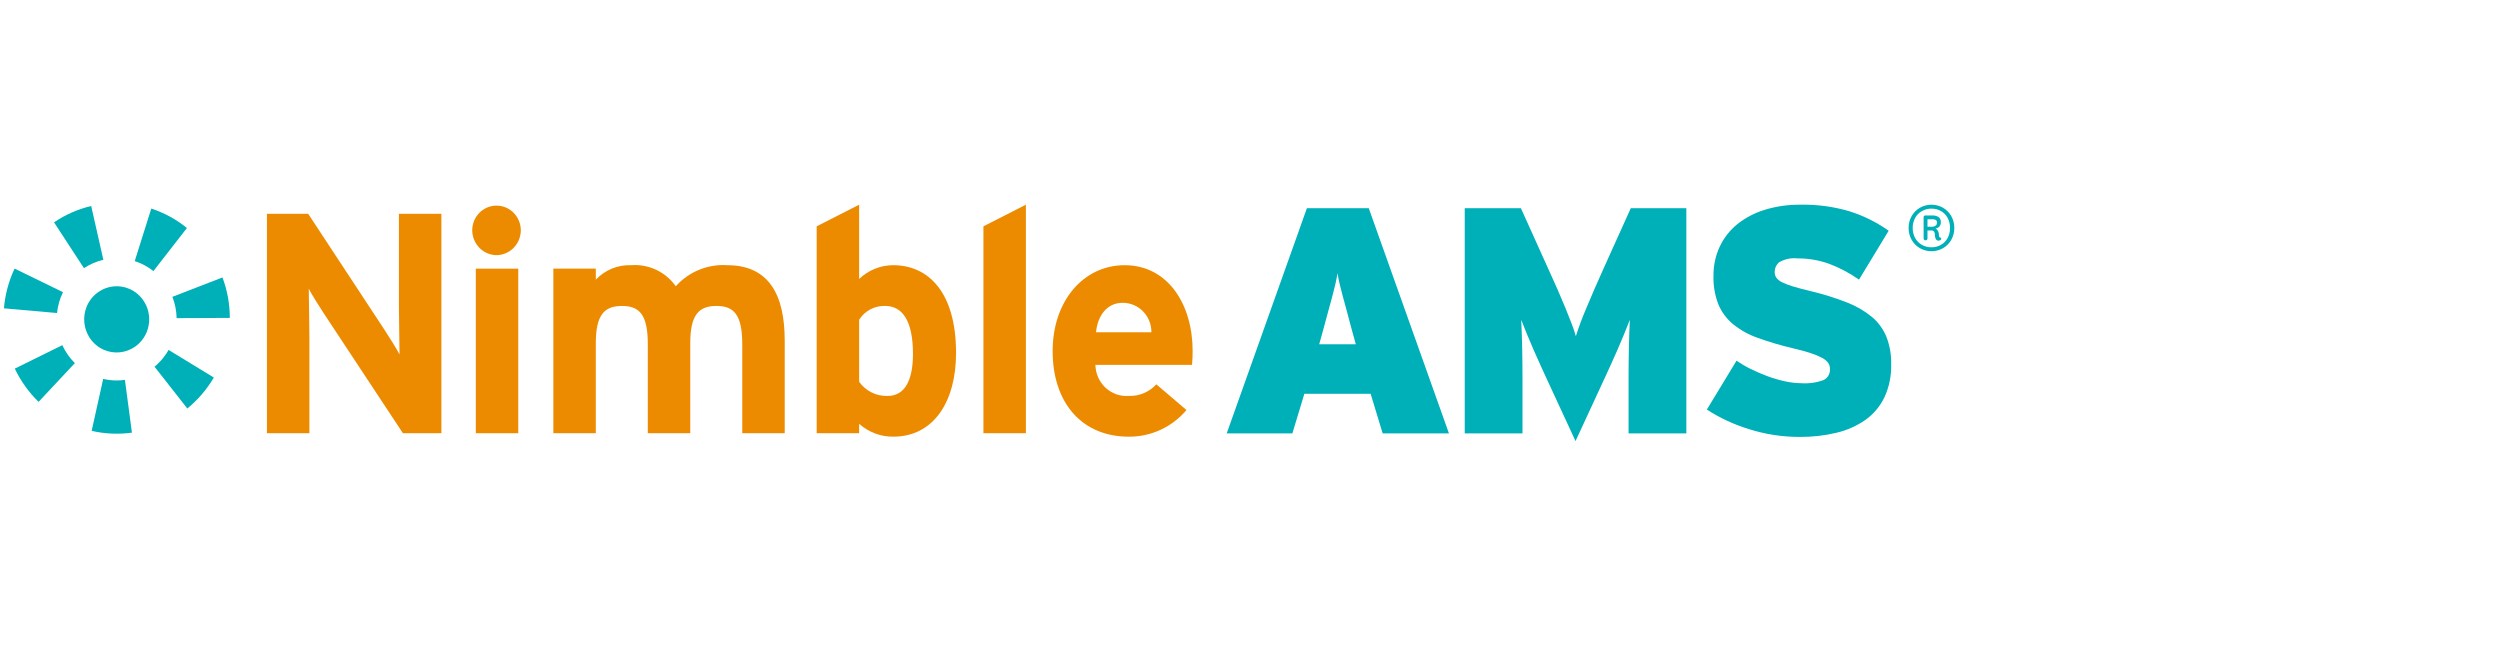 <?xml version="1.0" encoding="UTF-8"?>
<svg xmlns="http://www.w3.org/2000/svg" width="282" height="73" viewBox="0 0 282 73" fill="none">
  <g clip-path="url(#clip0_4645_3003)">
    <path d="M7.104 32.961C6.743 33.696 6.516 34.492 6.434 35.31L0.445 34.781C0.576 33.223 0.982 31.703 1.646 30.294L7.104 32.961Z" fill="#00B0B9"></path>
    <path d="M8.443 40.959L4.354 45.328C3.246 44.252 2.337 42.983 1.668 41.581L7.029 38.935C7.376 39.691 7.855 40.377 8.443 40.959Z" fill="#00B0B9"></path>
    <path d="M11.658 29.305C11.271 29.394 10.892 29.518 10.527 29.676C10.159 29.835 9.806 30.027 9.471 30.25L6.096 25.08C7.372 24.212 8.792 23.589 10.287 23.239L11.658 29.305Z" fill="#00B0B9"></path>
    <path d="M14.882 48.804C13.367 49.012 11.829 48.944 10.338 48.601L11.64 42.739C12.139 42.857 12.65 42.916 13.162 42.915C13.474 42.916 13.784 42.894 14.092 42.851L14.882 48.804Z" fill="#00B0B9"></path>
    <path d="M16.828 36.024C16.829 36.523 16.731 37.018 16.54 37.478C16.262 38.145 15.8 38.717 15.21 39.122C14.704 39.469 14.122 39.682 13.515 39.742C12.908 39.802 12.296 39.708 11.734 39.467C11.079 39.184 10.519 38.713 10.121 38.113C9.781 37.597 9.572 37.003 9.512 36.385C9.453 35.767 9.546 35.143 9.782 34.571C10.06 33.902 10.523 33.331 11.113 32.925C11.619 32.578 12.201 32.365 12.808 32.305C13.415 32.245 14.026 32.34 14.588 32.581C15.243 32.864 15.804 33.335 16.203 33.936C16.612 34.553 16.83 35.28 16.828 36.024Z" fill="#00B0B9"></path>
    <path d="M21.086 25.719L17.305 30.579C17.187 30.486 17.066 30.397 16.942 30.312C16.404 29.941 15.817 29.651 15.197 29.451L17.065 23.527C18.525 24.004 19.887 24.746 21.086 25.719Z" fill="#00B0B9"></path>
    <path d="M24.121 42.585C23.336 43.922 22.323 45.104 21.129 46.077L17.433 41.366C17.947 40.94 18.397 40.438 18.767 39.878C18.855 39.747 18.939 39.611 19.017 39.473L24.121 42.585Z" fill="#00B0B9"></path>
    <path d="M25.925 35.86L19.922 35.885C19.907 35.061 19.746 34.247 19.446 33.482L25.096 31.295C25.641 32.753 25.922 34.3 25.925 35.86Z" fill="#00B0B9"></path>
    <path d="M45.45 48.867L36.531 35.359C35.94 34.44 35.142 33.202 34.83 32.566C34.83 33.486 34.9 36.596 34.9 37.976V48.867H30.11V24.113H34.761L43.367 37.197C43.958 38.118 44.756 39.355 45.068 39.992C45.068 39.072 44.999 35.96 44.999 34.582V24.113H49.788V48.867L45.45 48.867Z" fill="#ED8B00"></path>
    <path d="M58.46 30.303H53.671V48.868H58.46V30.303Z" fill="#ED8B00"></path>
    <path d="M83.726 48.867V38.825C83.726 35.501 82.789 34.511 80.81 34.511C78.833 34.511 77.861 35.501 77.861 38.718V48.867H73.072V38.825C73.072 35.501 72.135 34.511 70.156 34.511C68.178 34.511 67.207 35.501 67.207 38.718V48.867H62.417V30.302H67.207V31.541C67.722 30.999 68.344 30.574 69.032 30.294C69.719 30.014 70.457 29.884 71.197 29.914C72.165 29.839 73.135 30.018 74.016 30.433C74.896 30.847 75.658 31.485 76.229 32.284C76.96 31.474 77.861 30.84 78.864 30.43C79.867 30.02 80.947 29.843 82.025 29.914C86.676 29.914 88.515 33.167 88.515 38.401V48.867H83.726Z" fill="#ED8B00"></path>
    <path d="M100.762 49.256C99.347 49.271 97.977 48.755 96.911 47.806V48.867H92.121V25.529L96.911 23.089V31.47C97.953 30.47 99.331 29.913 100.762 29.914C104.649 29.914 107.843 32.884 107.843 39.815C107.843 45.366 105.275 49.256 100.762 49.256ZM99.861 34.511C99.279 34.487 98.701 34.618 98.183 34.89C97.666 35.163 97.228 35.568 96.911 36.066V43.068C97.279 43.582 97.766 43.997 98.329 44.275C98.892 44.552 99.513 44.685 100.138 44.66C101.978 44.66 102.983 43.033 102.983 39.921C102.983 36.102 101.733 34.511 99.861 34.511Z" fill="#ED8B00"></path>
    <path d="M110.93 48.867V25.529L115.72 23.089V48.867H110.93Z" fill="#ED8B00"></path>
    <path d="M134.46 41.159H123.563C123.571 41.644 123.676 42.122 123.872 42.564C124.067 43.006 124.349 43.403 124.699 43.73C125.05 44.058 125.462 44.309 125.912 44.469C126.361 44.629 126.837 44.694 127.312 44.66C127.894 44.683 128.474 44.578 129.013 44.352C129.552 44.126 130.036 43.785 130.435 43.352L133.836 46.251C133.029 47.205 132.026 47.968 130.9 48.488C129.773 49.007 128.548 49.269 127.312 49.256C122.071 49.256 118.738 45.473 118.738 39.603C118.738 33.91 122.244 29.914 126.86 29.914C131.719 29.914 134.53 34.298 134.53 39.603C134.533 40.122 134.509 40.642 134.46 41.159ZM126.617 34.157C124.882 34.157 123.805 35.608 123.633 37.481H129.879C129.883 37.044 129.801 36.61 129.639 36.205C129.476 35.8 129.236 35.431 128.933 35.122C128.629 34.812 128.268 34.568 127.87 34.402C127.473 34.236 127.047 34.153 126.617 34.157Z" fill="#ED8B00"></path>
    <path d="M56.007 28.782C55.282 28.774 54.589 28.477 54.077 27.955C53.564 27.433 53.273 26.727 53.266 25.988C53.266 25.247 53.554 24.537 54.069 24.013C54.583 23.489 55.28 23.194 56.007 23.194C56.735 23.194 57.432 23.489 57.946 24.013C58.46 24.537 58.749 25.247 58.749 25.988C58.742 26.727 58.451 27.433 57.938 27.955C57.425 28.478 56.732 28.774 56.007 28.782Z" fill="#ED8B00"></path>
    <path d="M155.963 48.884L154.609 44.423H147.132L145.779 48.884H138.373L147.418 23.488H154.397L163.441 48.884H155.963ZM152.474 37.166C152.26 36.344 152.07 35.631 151.904 35.026C151.738 34.421 151.589 33.878 151.458 33.393C151.329 32.909 151.215 32.468 151.121 32.069C151.026 31.67 150.943 31.252 150.872 30.817C150.8 31.252 150.717 31.675 150.622 32.087C150.527 32.498 150.414 32.945 150.283 33.429C150.153 33.913 150.005 34.457 149.838 35.062C149.672 35.666 149.483 36.367 149.269 37.166L148.806 38.834H152.936L152.474 37.166Z" fill="#00B0B9"></path>
    <path d="M183.701 48.884V42.825C183.701 41.569 183.713 40.378 183.738 39.252C183.761 38.127 183.796 37.069 183.844 36.078C183.656 36.561 183.443 37.094 183.207 37.673C182.971 38.255 182.721 38.842 182.463 39.433C182.204 40.027 181.944 40.608 181.685 41.175C181.425 41.744 181.188 42.258 180.976 42.718L177.72 49.756L174.462 42.717C174.251 42.258 174.014 41.744 173.755 41.175C173.495 40.607 173.236 40.026 172.977 39.433C172.717 38.842 172.468 38.255 172.232 37.673C171.996 37.094 171.784 36.562 171.595 36.078C171.642 37.07 171.678 38.128 171.702 39.252C171.726 40.377 171.738 41.568 171.737 42.825V48.884H165.222V23.488H171.559L174.622 30.273C175.001 31.095 175.357 31.887 175.691 32.649C176.022 33.411 176.324 34.124 176.599 34.789C176.87 35.456 177.108 36.055 177.311 36.586C177.481 37.026 177.63 37.474 177.756 37.928C178.085 36.887 178.465 35.864 178.895 34.861C179.44 33.544 180.105 32.015 180.889 30.273L183.952 23.488H190.219V48.884H183.701Z" fill="#00B0B9"></path>
    <path d="M213.326 41.084C213.361 42.373 213.099 43.653 212.561 44.821C212.071 45.838 211.335 46.712 210.424 47.362C209.436 48.048 208.331 48.54 207.166 48.812C205.813 49.138 204.427 49.296 203.037 49.284C201.075 49.293 199.123 48.993 197.25 48.395C195.587 47.885 194 47.147 192.532 46.2L195.879 40.685C196.385 41.032 196.914 41.342 197.464 41.61C198.078 41.917 198.708 42.19 199.351 42.427C199.996 42.667 200.656 42.861 201.327 43.007C201.935 43.146 202.556 43.219 203.179 43.226C204.043 43.287 204.91 43.163 205.724 42.862C205.95 42.745 206.137 42.561 206.261 42.335C206.385 42.109 206.44 41.851 206.419 41.593C206.421 41.36 206.353 41.132 206.223 40.94C206.042 40.703 205.81 40.511 205.546 40.377C205.131 40.155 204.696 39.973 204.247 39.833C203.701 39.652 203.013 39.465 202.182 39.271C200.856 38.959 199.548 38.571 198.265 38.109C197.26 37.761 196.32 37.239 195.488 36.567C194.767 35.971 194.199 35.206 193.832 34.337C193.436 33.309 193.248 32.211 193.28 31.108C193.268 29.98 193.505 28.864 193.974 27.842C194.435 26.853 195.111 25.985 195.951 25.302C196.874 24.565 197.924 24.011 199.048 23.669C200.365 23.267 201.733 23.072 203.108 23.089C204.992 23.053 206.872 23.31 208.681 23.852C210.235 24.347 211.705 25.081 213.042 26.028L209.695 31.543C208.657 30.81 207.532 30.212 206.348 29.765C205.193 29.347 203.976 29.138 202.751 29.148C202.035 29.067 201.312 29.22 200.685 29.584C200.524 29.72 200.396 29.893 200.31 30.088C200.223 30.282 200.182 30.495 200.187 30.708C200.183 30.936 200.252 31.159 200.383 31.343C200.561 31.562 200.787 31.736 201.043 31.851C201.444 32.044 201.86 32.202 202.287 32.323C202.811 32.48 203.476 32.656 204.282 32.849C205.662 33.177 207.019 33.602 208.342 34.119C209.359 34.507 210.309 35.058 211.155 35.751C211.872 36.355 212.434 37.127 212.792 38.001C213.168 38.983 213.35 40.031 213.326 41.084" fill="#00B0B9"></path>
    <path d="M219.162 23.429C219.552 23.65 219.876 23.974 220.1 24.367C220.333 24.776 220.452 25.242 220.445 25.714C220.452 26.187 220.333 26.654 220.1 27.063C219.876 27.455 219.552 27.779 219.162 28C218.766 28.223 218.321 28.34 217.869 28.34C217.416 28.34 216.971 28.223 216.575 28C216.185 27.779 215.861 27.456 215.637 27.063C215.404 26.654 215.284 26.188 215.291 25.714C215.284 25.241 215.404 24.776 215.637 24.367C215.861 23.974 216.185 23.65 216.575 23.429C216.971 23.206 217.416 23.089 217.869 23.089C218.321 23.089 218.766 23.206 219.162 23.429ZM218.944 27.619C219.26 27.438 219.519 27.17 219.692 26.846C219.876 26.498 219.969 26.109 219.962 25.714C219.97 25.318 219.877 24.926 219.692 24.577C219.518 24.256 219.259 23.99 218.944 23.81C218.616 23.624 218.245 23.529 217.869 23.534C217.491 23.529 217.118 23.624 216.787 23.81C216.468 23.99 216.205 24.258 216.028 24.584C215.84 24.929 215.745 25.319 215.752 25.714C215.745 26.11 215.84 26.5 216.028 26.846C216.205 27.171 216.468 27.439 216.787 27.619C217.118 27.805 217.491 27.9 217.869 27.895C218.245 27.901 218.616 27.806 218.944 27.619V27.619ZM218.973 26.922C218.974 26.956 218.965 26.989 218.947 27.018C218.93 27.047 218.905 27.071 218.875 27.086C218.803 27.127 218.721 27.147 218.639 27.145C218.583 27.143 218.528 27.125 218.48 27.094C218.433 27.063 218.394 27.02 218.369 26.969C218.288 26.818 218.25 26.648 218.26 26.477C218.265 26.354 218.231 26.232 218.162 26.131C218.127 26.085 218.083 26.049 218.032 26.026C217.981 26.002 217.925 25.992 217.869 25.996H217.42V26.922C217.419 26.948 217.412 26.972 217.4 26.995C217.388 27.017 217.371 27.036 217.351 27.051C217.31 27.089 217.256 27.11 217.201 27.11C217.146 27.11 217.092 27.089 217.051 27.051C217.031 27.036 217.014 27.017 217.003 26.994C216.991 26.972 216.984 26.947 216.983 26.922V24.484C216.985 24.44 217.003 24.398 217.034 24.367C217.049 24.348 217.068 24.334 217.088 24.324C217.109 24.314 217.132 24.308 217.155 24.308H217.949C218.207 24.289 218.464 24.352 218.685 24.49C218.769 24.561 218.836 24.652 218.878 24.755C218.92 24.858 218.936 24.97 218.926 25.082C218.933 25.251 218.877 25.417 218.768 25.545C218.659 25.674 218.506 25.755 218.34 25.773C218.447 25.843 218.535 25.938 218.599 26.049C218.671 26.166 218.709 26.303 218.708 26.441C218.702 26.529 218.714 26.617 218.743 26.699C218.754 26.723 218.77 26.743 218.79 26.759C218.81 26.775 218.833 26.787 218.858 26.793C218.89 26.795 218.92 26.809 218.941 26.834C218.963 26.858 218.974 26.89 218.973 26.922ZM218.323 25.463C218.377 25.427 218.421 25.377 218.45 25.319C218.479 25.26 218.493 25.194 218.489 25.129C218.497 25.069 218.489 25.008 218.465 24.952C218.442 24.897 218.405 24.848 218.357 24.812C218.231 24.749 218.09 24.721 217.949 24.73H217.42V25.574H217.891C218.043 25.581 218.193 25.542 218.323 25.463Z" fill="#00B0B9"></path>
  </g>
  <defs>
    <clipPath id="clip0_4645_3003">
      <rect width="281" height="72" fill="white" transform="translate(0.445 0.086)"></rect>
    </clipPath>
  </defs>
</svg>
